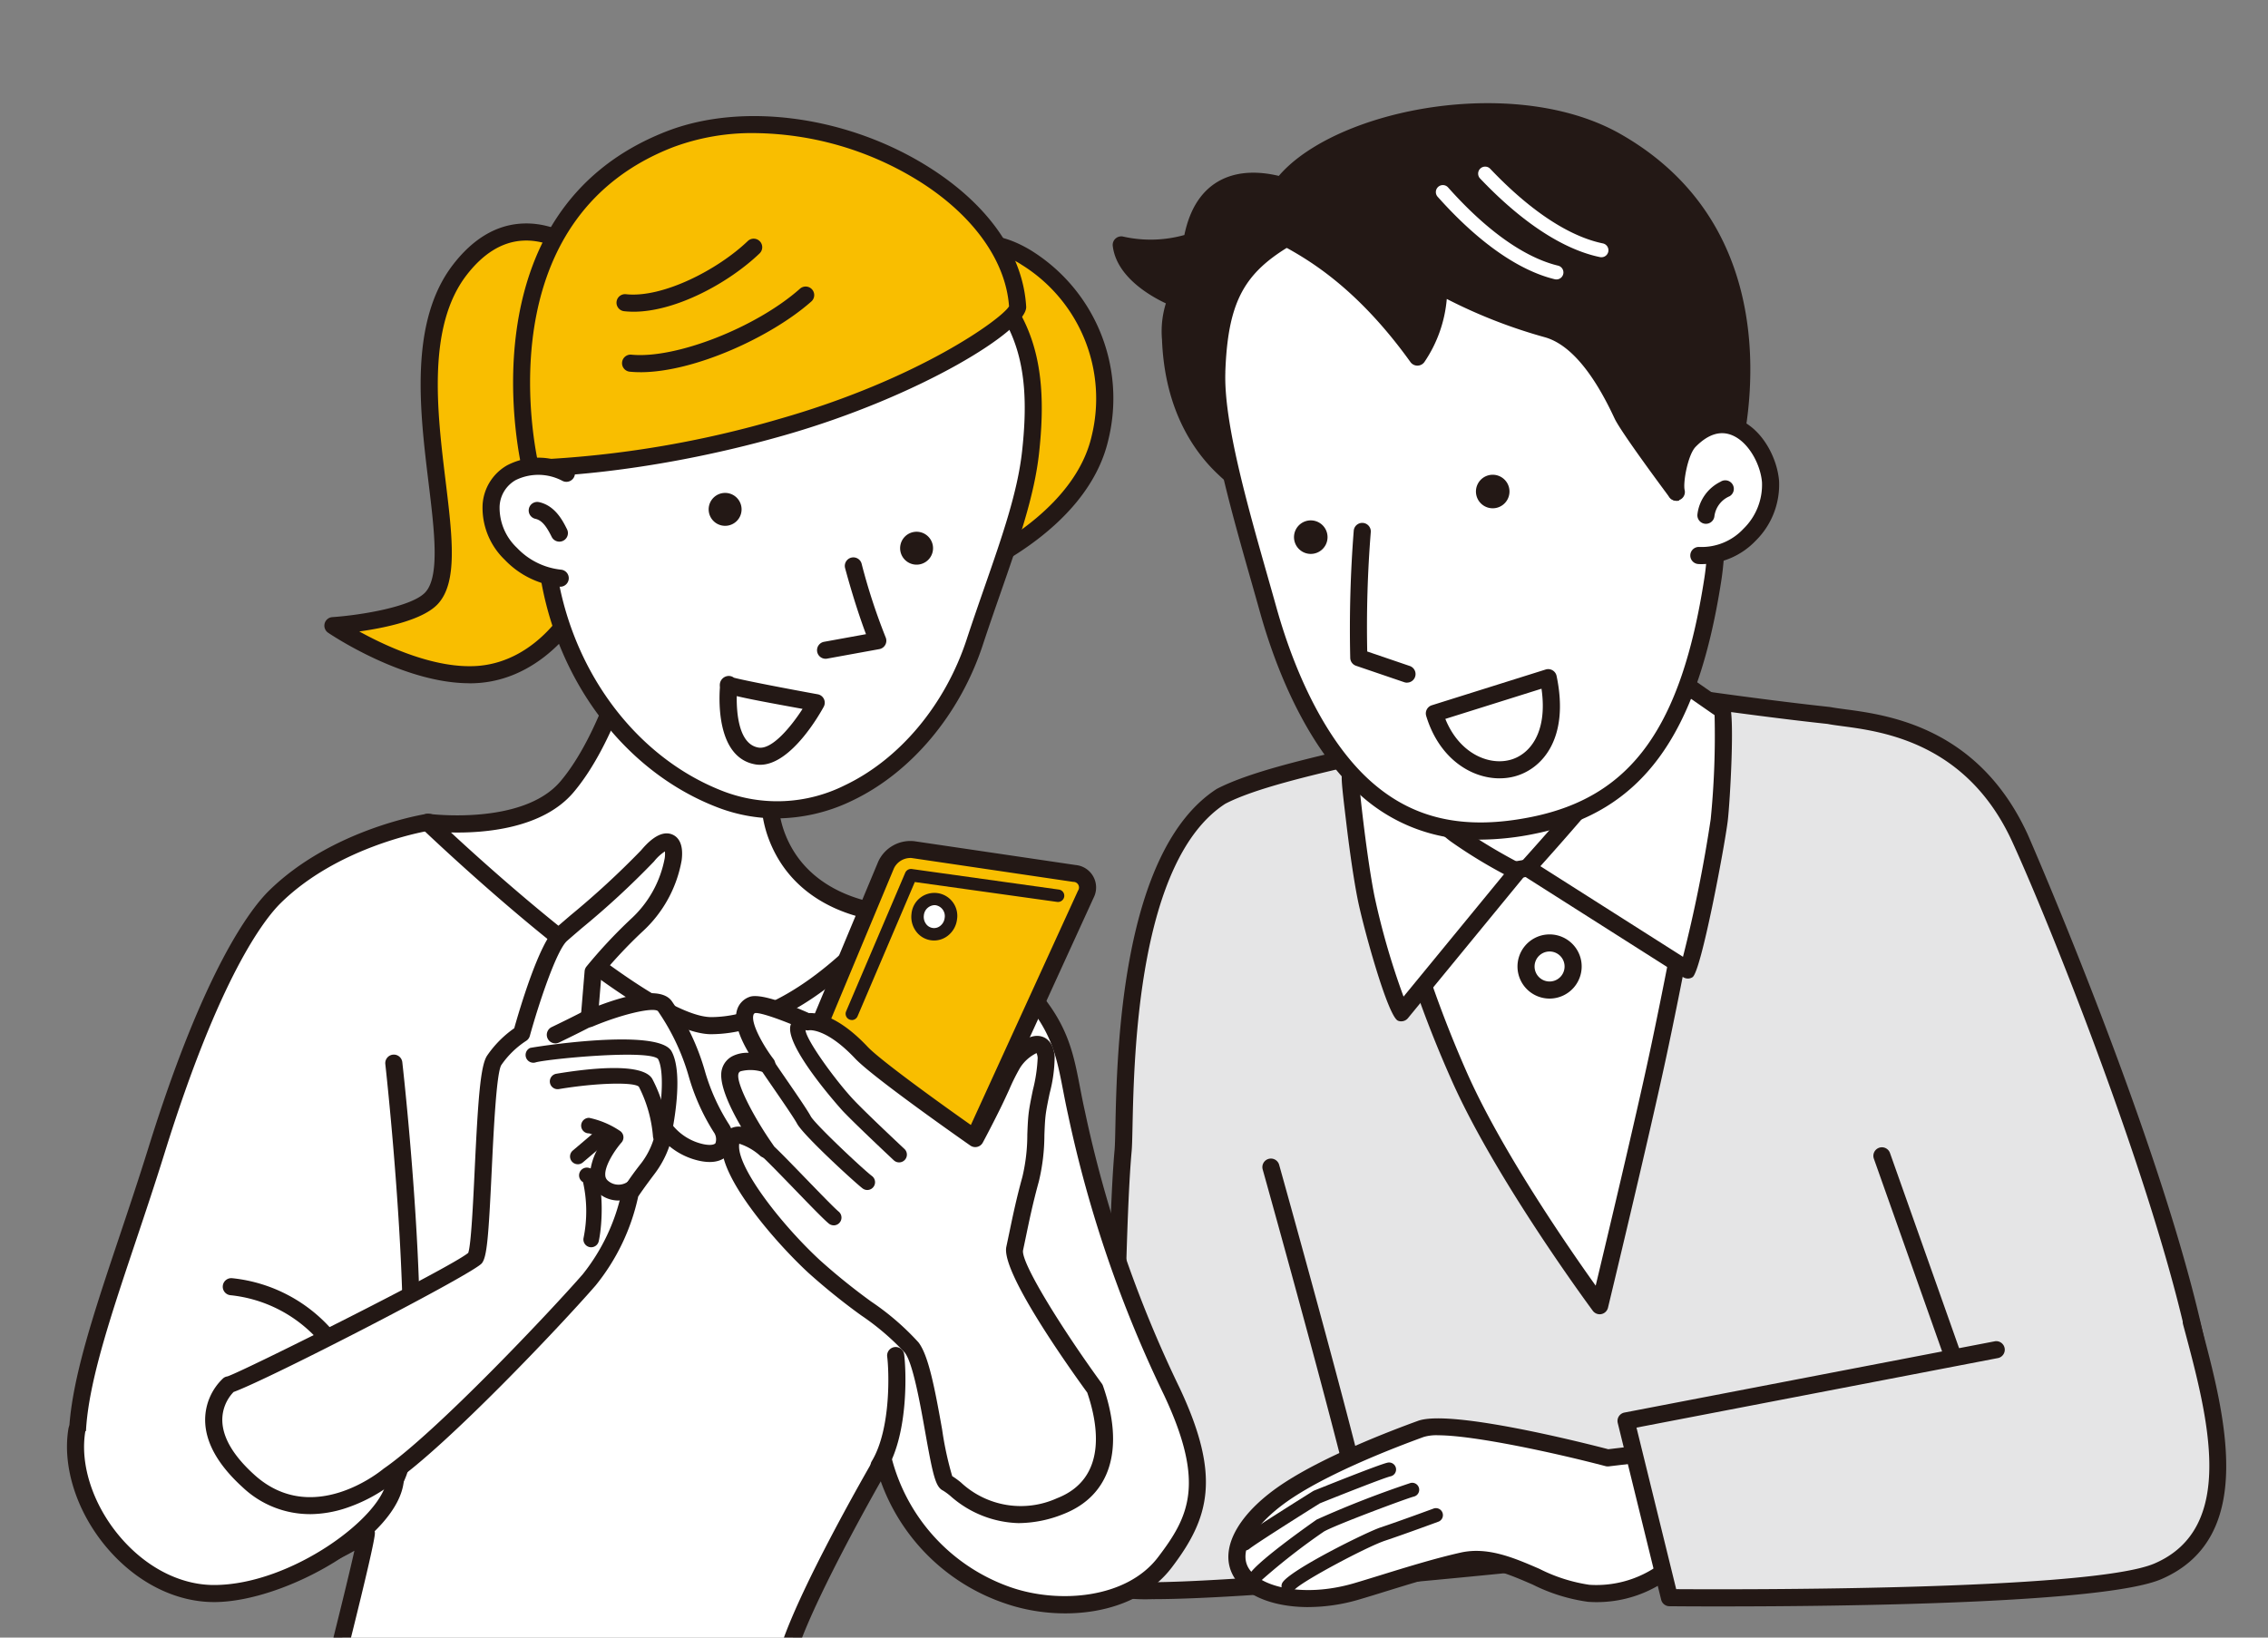 <svg xmlns="http://www.w3.org/2000/svg" xmlns:xlink="http://www.w3.org/1999/xlink" width="257" height="185.611" viewBox="0 0 257 185.611">
  <rect x="0" y="0" width="257" height="185.611" fill="#808080" stroke="none"/>
  <defs>
    <clipPath id="clip-path">
      <rect id="長方形_1433" data-name="長方形 1433" width="257" height="185.611" transform="translate(166 848)" fill="#fff" stroke="#707070" stroke-width="1"/>
    </clipPath>
    <clipPath id="clip-path-2">
      <rect id="長方形_1432" data-name="長方形 1432" width="244.673" height="197.009" fill="none"/>
    </clipPath>
  </defs>
  <g id="マスクグループ_1063" data-name="マスクグループ 1063" transform="translate(-166 -848)" clip-path="url(#clip-path)">
    <g id="グループ_1327" data-name="グループ 1327" transform="translate(173.591 859.684)">
      <g id="グループ_1326" data-name="グループ 1326" clip-path="url(#clip-path-2)">
        <path id="パス_3091" data-name="パス 3091" d="M224.934,85.364c-6.1-13.294-18.1-13.179-21.614-13.882-8.379-.9-18.45-2.409-18.52-2.4-12.6.7-20.491,2.231-24.707,4.162-4.4,2.017-19.609,4.233-25.655,7.381-11.948,7.731-10.777,36.315-11.128,40.181-.959,10.554-1,44.87-1.591,49.145-.569,4.138,123.139-10.691,123.774-12.01,5.273-10.943-16.672-64.1-20.559-72.572" transform="translate(-3.636 -2.063)" fill="#e5e5e6"/>
        <path id="パス_3092" data-name="パス 3092" d="M126.663,171.6a20.2,20.2,0,0,1-4.751-.357c-1.234-.372-1.218-1.215-1.184-1.464.257-1.868.418-10.19.588-19,.219-11.371.468-24.26,1-30.1.043-.473.063-1.425.089-2.63.181-8.555.665-31.28,11.479-38.277,3.632-1.9,10.133-3.406,15.869-4.739,4.167-.967,8.1-1.881,9.907-2.709,4.705-2.154,13.136-3.584,25.057-4.248a6.5,6.5,0,0,1,1.1.137c2.645.379,10.695,1.533,17.579,2.272.495.094,1.022.164,1.641.247,4.922.654,15.162,2.019,20.748,14.194.273.595,26.562,60.92,20.552,73.4-.3.632-.458.948-19.064,3.376-11.544,1.507-26.255,3.261-40.361,4.815-18.552,2.043-48.214,5.085-60.248,5.086m-3.952-2.133c8.277,1.967,114.406-10.078,122.021-12.309,4.194-10.561-15.073-59.143-20.707-71.425-5.141-11.2-14.666-12.472-19.244-13.081-.671-.089-1.24-.166-1.68-.254-6.831-.731-14.906-1.888-17.559-2.268l-.8-.114c-11.469.644-19.862,2.052-24.271,4.072-1.984.908-5.827,1.8-10.276,2.834-5.625,1.306-12,2.787-15.335,4.525-9.87,6.391-10.34,28.371-10.515,36.645-.028,1.29-.048,2.224-.1,2.765-.525,5.77-.772,18.623-.991,29.961-.165,8.527-.309,15.984-.543,18.652" transform="translate(-3.606 -2.033)" fill="#231815"/>
        <path id="パス_3093" data-name="パス 3093" d="M152.581,79.62a129.8,129.8,0,0,0,9.613,32.522c4.972,11.409,16.042,26.286,16.042,26.286s4.588-19.025,6.575-28.3c3.589-16.743,7.365-39.179,7.365-39.179Z" transform="translate(-4.557 -2.119)" fill="#fff"/>
        <path id="パス_3094" data-name="パス 3094" d="M178.206,139.368a.971.971,0,0,1-.777-.391c-.112-.15-11.194-15.1-16.152-26.478a132.14,132.14,0,0,1-9.688-32.79.968.968,0,0,1,.754-1.064l39.595-8.668a.969.969,0,0,1,1.163,1.107c-.038.225-3.822,22.65-7.373,39.22-1.967,9.177-6.534,28.132-6.58,28.322a.971.971,0,0,1-.748.722.942.942,0,0,1-.194.02M153.638,80.345a133.914,133.914,0,0,0,9.415,31.381c3.9,8.941,11.689,20.189,14.7,24.4,1.239-5.169,4.5-18.864,6.079-26.228,3.028-14.128,6.227-32.533,7.116-37.723Z" transform="translate(-4.528 -2.089)" fill="#231815"/>
        <path id="パス_3095" data-name="パス 3095" d="M181.488,58.488s1.228,14.519,5.962,19.791-.415,5.729-.415,5.729a119.689,119.689,0,0,1-16.794,4.434c-10.225,1.846-8.886.067-8.886.067s-3.327,1.457-.459-7.109-.542-18.341-.542-18.341" transform="translate(-4.771 -1.747)" fill="#fff"/>
        <path id="パス_3096" data-name="パス 3096" d="M163.278,90.219c-1.678,0-2.312-.313-2.639-.69a1.866,1.866,0,0,1-1.107-.485c-1.18-1.077-1.048-3.614.414-7.983,2.732-8.158-.5-17.62-.537-17.715a.969.969,0,0,1,1.83-.638c.144.412,3.485,10.189.546,18.969-1.69,5.047-.955,5.93-.946,5.938s.075-.017.119-.033a.979.979,0,0,1,1.285.633c.608.113,2.474.2,7.795-.757a119.6,119.6,0,0,0,16.641-4.395.969.969,0,0,1,.241-.052c.4-.039,1.288-.283,1.483-.786.091-.235.237-1.169-1.7-3.331-4.894-5.45-6.155-19.75-6.207-20.356a.969.969,0,0,1,.884-1.047.979.979,0,0,1,1.047.884c.013.143,1.256,14.257,5.719,19.225,1.949,2.171,2.623,3.917,2.063,5.339a3.685,3.685,0,0,1-2.981,1.988,122.145,122.145,0,0,1-16.841,4.437,42.983,42.983,0,0,1-7.105.855m-1.178-1.16v0" transform="translate(-4.741 -1.717)" fill="#231815"/>
        <path id="パス_3097" data-name="パス 3097" d="M170.564,88.654l18.195,11.564a135.575,135.575,0,0,0,3.557-16.982,86.659,86.659,0,0,0,.4-12.444L185.24,65.6S181.4,75.557,179.4,78.324s-8.834,10.33-8.834,10.33" transform="translate(-5.094 -1.959)" fill="#fff"/>
        <path id="パス_3098" data-name="パス 3098" d="M188.728,101.156a.985.985,0,0,1-.28-.041.965.965,0,0,1-.239-.11L170.016,89.442a.968.968,0,0,1-.2-1.468c.068-.075,6.824-7.555,8.768-10.248,1.9-2.635,5.685-12.407,5.723-12.5a.968.968,0,0,1,1.456-.447l7.46,5.183a.99.99,0,0,1,.2.173c.668.778.093,11.036-.173,13.194-.351,2.848-3,17.034-3.986,17.674a.988.988,0,0,1-.535.157M172.02,88.421l16.162,10.272a158.475,158.475,0,0,0,3.142-15.6,96.036,96.036,0,0,0,.439-11.786l-6.1-4.237c-1.085,2.73-3.854,9.5-5.509,11.8-1.626,2.252-6.28,7.49-8.135,9.56" transform="translate(-5.065 -1.93)" fill="#231815"/>
        <path id="パス_3099" data-name="パス 3099" d="M168.814,89.375l-13.14,16.011c-.161.112-2.844-7.211-4-13.1a136.451,136.451,0,0,1-1.779-13.747L153,76.181s6.109,6.985,8.857,9.009a62.315,62.315,0,0,0,6.954,4.185" transform="translate(-4.477 -2.275)" fill="#fff"/>
        <path id="パス_3100" data-name="パス 3100" d="M155.638,106.326a.968.968,0,0,1-.368-.074c-1.163-.473-3.981-10.768-4.579-13.81-.565-2.865-1.059-6.732-1.3-8.782-.646-5.413-.686-5.751.009-6.015l2.992-2.268a.971.971,0,0,1,1.315.135c.06.069,6.071,6.928,8.7,8.866a61.935,61.935,0,0,0,6.823,4.1.967.967,0,0,1,.307,1.476l-13.14,16.012a.915.915,0,0,1-.2.183.975.975,0,0,1-.556.173M150.844,78.98c.135,1.844.924,8.9,1.748,13.088A83.807,83.807,0,0,0,155.9,103.52l11.385-13.875a56.3,56.3,0,0,1-6.028-3.7c-2.315-1.706-6.791-6.651-8.413-8.475Z" transform="translate(-4.447 -2.246)" fill="#231815"/>
        <path id="パス_3101" data-name="パス 3101" d="M175.729,100.379a2.668,2.668,0,1,1-3.048-2.223,2.668,2.668,0,0,1,3.048,2.223" transform="translate(-5.09 -2.931)" fill="#fff"/>
        <path id="パス_3102" data-name="パス 3102" d="M173.056,104.4a3.637,3.637,0,1,1,3.6-4.2h0a3.642,3.642,0,0,1-3.6,4.2m.009-5.337a1.736,1.736,0,0,0-.264.02,1.7,1.7,0,1,0,.264-.02" transform="translate(-5.061 -2.901)" fill="#231815"/>
        <path id="パス_3103" data-name="パス 3103" d="M131.139,15.978a14.964,14.964,0,0,1-8,.375c.475,4.013,6.508,6.193,6.508,6.193s-1.079.416-.924,4.49c.572,14.9,11.74,18.128,11.74,18.128l3.119-34.7s-10.608-5.378-12.446,5.512" transform="translate(-3.678 -0.273)" fill="#231815"/>
        <path id="パス_3104" data-name="パス 3104" d="M140.436,46.1a.978.978,0,0,1-.269-.039,16.488,16.488,0,0,1-6.047-3.7c-2.746-2.559-6.084-7.3-6.391-15.321a10.729,10.729,0,0,1,.439-4.095c-1.911-.9-5.609-3.078-6.018-6.512a.97.97,0,0,1,1.215-1.05,14.2,14.2,0,0,0,6.9-.187c.634-3.074,2.04-5.179,4.184-6.261,4.116-2.075,9.325.521,9.544.632a.965.965,0,0,1,.527.951l-3.119,34.7a.969.969,0,0,1-.964.882m-10.3-22.768c-.1.127-.576.912-.471,3.634.436,11.373,7.188,15.564,9.921,16.8l2.942-32.731c-1.338-.545-4.674-1.65-7.213-.366-1.693.857-2.787,2.685-3.252,5.436a.969.969,0,0,1-.638.755,15.838,15.838,0,0,1-6.9.692c1.163,2.1,4.159,3.592,5.425,4.049a.97.97,0,0,1,.187,1.731m-.166.083h0m0,0h0m0,0h0Zm1.134-7.469h0Z" transform="translate(-3.648 -0.243)" fill="#231815"/>
        <path id="パス_3105" data-name="パス 3105" d="M134.306,30.745c-.237,6.587,3.36,18.161,5.811,26.937,2.616,9.364,6.56,16.171,10.807,20.043,6.038,5.5,12.9,5.719,19.277,4.423,12.762-2.6,17.918-12.4,20.311-27.864,1.187-7.671-.135-20.882-3.862-28.945S163.194,5.62,150.965,11.253s-16.231,7.59-16.659,19.492" transform="translate(-4.011 -0.292)" fill="#fff"/>
        <path id="パス_3106" data-name="パス 3106" d="M164.1,83.747a19.655,19.655,0,0,1-13.86-5.335c-4.637-4.228-8.576-11.507-11.089-20.5-.309-1.106-.635-2.255-.971-3.434-2.385-8.386-5.087-17.888-4.875-23.8.454-12.612,5.02-14.715,17.223-20.337,12.878-5.932,33.209,6.423,36.969,14.56,3.937,8.514,5.111,21.941,3.942,29.5-2.732,17.644-9.035,26.217-21.075,28.665a31.43,31.43,0,0,1-6.263.679m-28.858-53c-.2,5.6,2.456,14.951,4.8,23.2.337,1.182.665,2.334.974,3.443,2.416,8.646,6.155,15.6,10.528,19.587,4.856,4.428,10.716,5.759,18.431,4.19,11.262-2.29,16.925-10.131,19.545-27.063,1.131-7.31-.119-20.463-3.784-28.39-3.528-7.635-22.86-18.93-34.4-13.613-12.05,5.551-15.686,7.227-16.1,18.647" transform="translate(-3.981 -0.262)" fill="#231815"/>
        <path id="パス_3107" data-name="パス 3107" d="M192.509,41.183S200.5,16.175,179.739,4.363c-13.8-7.856-39.931-.694-39.37,9.466.075,1.349,7.833,2.42,16.85,14.986,0,0,2.868-4.01,2.293-8.239a58.369,58.369,0,0,0,12.326,5.04c4.838,1.291,7.875,8.242,8.609,9.776s6.118,8.754,6.118,8.754l4.251-3.78" transform="translate(-4.192 -0.031)" fill="#231815"/>
        <path id="パス_3108" data-name="パス 3108" d="M186.536,45.083a.859.859,0,0,1-.1-.006.963.963,0,0,1-.678-.383c-.556-.748-5.461-7.342-6.214-8.915l-.139-.293c-2.455-5.214-5.1-8.232-7.848-8.966A58.464,58.464,0,0,1,160.515,22.2a14.957,14.957,0,0,1-2.538,7.152.972.972,0,0,1-.787.406h0a.969.969,0,0,1-.788-.4c-6.248-8.706-11.921-11.8-14.647-13.292-1.5-.82-2.332-1.271-2.383-2.205-.178-3.231,1.889-6.278,5.979-8.809,8.688-5.378,24.759-7.285,34.837-1.552,21.2,12.062,13.3,37.7,13.214,37.956a.969.969,0,0,1-1.871-.493,1.156,1.156,0,0,1-.1.106l-4.25,3.779a.97.97,0,0,1-.643.244M159.482,19.575a.96.96,0,0,1,.481.129,57.985,57.985,0,0,0,12.095,4.945c5.018,1.339,8.091,7.868,9.1,10.013l.132.28c.462.962,3.274,4.881,5.391,7.746l3.46-3.076a.968.968,0,0,1,1.6.583,40.763,40.763,0,0,0,1.164-13.01c-.783-9.885-5.385-17.29-13.68-22.009-9.337-5.315-24.813-3.469-32.859,1.515-3.307,2.047-5.1,4.474-5.07,6.854a13.812,13.812,0,0,0,1.383.813c2.724,1.486,8.261,4.509,14.423,12.678a11.129,11.129,0,0,0,1.417-6.359.969.969,0,0,1,.959-1.1" transform="translate(-4.163 0)" fill="#231815"/>
        <path id="パス_3109" data-name="パス 3109" d="M190.507,52.4c4.683.283,8.47-4.265,8.146-8.372s-4.6-9.261-9.172-4.63c-1.2,1.218-1.771,4.757-1.5,5.84" transform="translate(-5.613 -1.122)" fill="#fff"/>
        <path id="パス_3110" data-name="パス 3110" d="M190.879,53.35c-.153,0-.307,0-.461-.014a.969.969,0,0,1,.117-1.934,6.475,6.475,0,0,0,5.018-2.06,6.959,6.959,0,0,0,2.1-5.27c-.161-2.029-1.549-4.664-3.514-5.381-1.3-.478-2.647-.018-4,1.356-.9.915-1.455,4.1-1.246,4.921a.969.969,0,0,1-1.877.478c-.341-1.342.238-5.234,1.744-6.761,2.543-2.573,4.881-2.242,6.048-1.814,2.824,1.031,4.57,4.4,4.78,7.049a8.92,8.92,0,0,1-2.653,6.78,8.554,8.554,0,0,1-6.057,2.649" transform="translate(-5.583 -1.093)" fill="#231815"/>
        <path id="パス_3111" data-name="パス 3111" d="M151.278,50.037c-.582,5.219-.391,14.317-.391,14.317l5.464,1.863" transform="translate(-4.506 -1.495)" fill="#fff"/>
        <path id="パス_3112" data-name="パス 3112" d="M156.321,67.157a.979.979,0,0,1-.313-.052l-5.464-1.863a.967.967,0,0,1-.656-.9,142.276,142.276,0,0,1,.4-14.445.969.969,0,0,1,1.926.214,134.523,134.523,0,0,0-.4,13.512l4.819,1.643a.969.969,0,0,1-.311,1.886" transform="translate(-4.476 -1.465)" fill="#231815"/>
        <path id="パス_3113" data-name="パス 3113" d="M191.436,48.066a3.786,3.786,0,0,1,2.17-2.979" transform="translate(-5.718 -1.347)" fill="#fff"/>
        <path id="パス_3114" data-name="パス 3114" d="M191.406,49c-.029,0-.059,0-.088,0a.967.967,0,0,1-.877-1.052,4.729,4.729,0,0,1,2.629-3.718.969.969,0,1,1,1.012,1.652,2.855,2.855,0,0,0-1.712,2.24.969.969,0,0,1-.963.882" transform="translate(-5.688 -1.317)" fill="#231815"/>
        <path id="パス_3115" data-name="パス 3115" d="M178.793,17.694a.754.754,0,0,1-.16-.016c-2.892-.592-7.6-2.619-13.586-8.913A.793.793,0,0,1,166.2,7.671c5.706,6,10.086,7.907,12.755,8.454a.792.792,0,0,1-.158,1.569" transform="translate(-4.923 -0.222)" fill="#fff"/>
        <path id="パス_3116" data-name="パス 3116" d="M173.554,20.275a.862.862,0,0,1-.185-.021c-2.871-.689-7.5-2.871-13.284-9.36a.793.793,0,0,1,1.185-1.054c5.506,6.181,9.819,8.235,12.468,8.871a.793.793,0,0,1-.183,1.564" transform="translate(-4.776 -0.286)" fill="#fff"/>
        <path id="パス_3117" data-name="パス 3117" d="M164.64,45.826a1.9,1.9,0,1,0,1.322-2.333,1.9,1.9,0,0,0-1.322,2.333" transform="translate(-4.915 -1.297)" fill="#231815"/>
        <path id="パス_3118" data-name="パス 3118" d="M143.389,51.157a1.9,1.9,0,1,0,1.322-2.333,1.9,1.9,0,0,0-1.322,2.333" transform="translate(-4.281 -1.456)" fill="#231815"/>
        <path id="パス_3119" data-name="パス 3119" d="M172.62,67.13c2.622,12.519-9.983,13.679-12.9,4.053Z" transform="translate(-4.771 -2.005)" fill="#fff"/>
        <path id="パス_3120" data-name="パス 3120" d="M167.079,78.511c-3.231,0-6.852-2.241-8.319-7.077a.971.971,0,0,1,.637-1.206l12.9-4.052a.969.969,0,0,1,1.238.726c1.493,7.128-1.662,10.6-4.818,11.406a6.566,6.566,0,0,1-1.641.2m-6.147-6.734c1.551,3.849,4.823,5.294,7.308,4.654,2.181-.558,4.326-3.007,3.589-8.076Z" transform="translate(-4.741 -1.975)" fill="#231815"/>
        <path id="パス_3121" data-name="パス 3121" d="M140.627,124.325s10.006,35.759,10.895,41.587" transform="translate(-4.2 -3.713)" fill="#f9be00"/>
        <path id="パス_3122" data-name="パス 3122" d="M151.491,166.851a.969.969,0,0,1-.957-.824c-.87-5.7-10.77-41.114-10.87-41.471a.969.969,0,1,1,1.866-.523c.409,1.463,10.032,35.883,10.92,41.7a.969.969,0,0,1-.812,1.1.933.933,0,0,1-.146.012" transform="translate(-4.17 -3.684)" fill="#231815"/>
        <path id="パス_3123" data-name="パス 3123" d="M27.666,190.432s6.27-24.247,6.3-25.838c0,0-6.2,4.572-13.705,4.342C11.5,168.667,7.209,166.518,3,160.707c-5.067-7,1.648-21.711,7.172-39.474,5.382-17.312,10.311-25.7,13.419-28.754,6.618-6.5,16.456-8.345,17.321-8.447s5.2,3.147,7.787,4.541S59.5,96.625,70.121,98.545c20.1,3.634,21.73-4.668,21.73-4.668s6.029-.2,12.914,5.481c8.67,7.15,8.173,10.986,9.662,17.616a137.942,137.942,0,0,0,10.825,31.608c4.712,10.041,3.031,14.288-.805,19.33s-11.837,5.8-17.774,3.742a21.881,21.881,0,0,1-14.138-15.378s-10.948,18.8-11.246,23.9S91.17,198.55,91.17,198.55Z" transform="translate(-0.036 -2.51)" fill="#fff"/>
        <path id="パス_3124" data-name="パス 3124" d="M91.139,199.489a.888.888,0,0,1-.123-.009l-63.5-8.118a.968.968,0,0,1-.814-1.2c1.943-7.518,4.829-18.927,5.872-23.6a24.685,24.685,0,0,1-12.372,3.31c-9-.277-13.541-2.453-18.009-8.628-4.375-6.047-.776-16.785,3.781-30.381,1.072-3.2,2.181-6.509,3.251-9.948,6.357-20.446,11.674-27.2,13.664-29.157,7.19-7.064,17.784-8.707,17.886-8.718.774-.1,1.9.566,4.854,2.483,1.238.8,2.517,1.634,3.507,2.167.55.3,1.3.789,2.246,1.413,3.691,2.429,10.56,6.954,18.886,8.458,18.643,3.37,20.591-3.828,20.607-3.9a.968.968,0,0,1,.918-.782c.269-.014,6.479-.14,13.564,5.7,7.682,6.335,8.457,10.359,9.439,15.454.165.853.337,1.746.551,2.7A137.432,137.432,0,0,0,126.1,148.14c4.693,10,3.376,14.694-.911,20.327-4.193,5.512-12.663,6.22-18.862,4.071a22.684,22.684,0,0,1-14.108-13.844c-3.492,6.168-9.784,17.943-9.991,21.506-.228,3.888,6.912,14.117,9.682,17.73a.969.969,0,0,1-.769,1.559m-62.291-9.909L89,197.271c-2.877-3.96-8.961-12.881-8.71-17.184.308-5.27,10.924-23.554,11.376-24.329a.97.97,0,0,1,1.789.3,21.092,21.092,0,0,0,13.5,14.648c5.4,1.872,13.089,1.314,16.685-3.413,3.476-4.567,5.4-8.31.7-18.332a139.246,139.246,0,0,1-10.894-31.807c-.217-.971-.394-1.884-.562-2.755-.98-5.08-1.627-8.434-8.771-14.326-5.224-4.308-9.955-5.089-11.629-5.229-1,2.185-5.278,7.747-22.571,4.622-8.715-1.575-15.8-6.239-19.605-8.746-.907-.6-1.625-1.07-2.1-1.326-1.06-.57-2.373-1.422-3.643-2.247a28.271,28.271,0,0,0-3.652-2.171c-.968.168-10.362,1.96-16.676,8.163-1.886,1.853-6.946,8.326-13.173,28.351-1.075,3.459-2.188,6.778-3.263,9.987-4.38,13.069-7.84,23.391-4.049,28.631,4.1,5.667,8.11,7.57,16.5,7.827.174.006.344.008.516.008,6.839,0,12.525-4.118,12.585-4.161a.968.968,0,0,1,1.543.8c-.025,1.511-4.575,19.275-6.053,25" transform="translate(-0.006 -2.48)" fill="#231815"/>
        <path id="パス_3125" data-name="パス 3125" d="M60.612,18.471s-8.135-8.219-15.157.864c-8.288,10.721,1.413,32.212-3.213,37.224-2.322,2.516-11.177,3.122-11.177,3.122S40.087,65.8,47.6,65.2s11.464-7.932,11.529-8.775" transform="translate(-0.928 -0.45)" fill="#f9be00"/>
        <path id="パス_3126" data-name="パス 3126" d="M46.488,66.177c-7.471,0-15.637-5.479-16-5.725a.969.969,0,0,1,.477-1.769C34.244,58.459,40,57.5,41.5,55.873c1.662-1.8,1.032-6.974.366-12.45-.988-8.122-2.218-18.23,2.792-24.71,2.241-2.9,4.841-4.458,7.726-4.633,4.885-.309,8.725,3.518,8.886,3.681a.969.969,0,0,1-1.377,1.364c-.033-.035-3.4-3.37-7.4-3.11-2.3.144-4.419,1.451-6.3,3.883-4.523,5.851-3.347,15.521-2.4,23.292.784,6.446,1.4,11.538-.866,14-1.675,1.816-5.962,2.708-8.908,3.119,3.114,1.714,8.656,4.278,13.471,3.9,6.866-.556,10.482-7.243,10.649-7.947a.949.949,0,0,1,1.035-.86.994.994,0,0,1,.889,1.071c-.113,1.473-4.612,9.036-12.418,9.666-.381.031-.767.046-1.153.046" transform="translate(-0.898 -0.42)" fill="#231815"/>
        <path id="パス_3127" data-name="パス 3127" d="M105.73,20.77c-4.393-10.325,18.737-1.02,14.443,17.674-2.347,10.217-15.846,15.407-15.846,15.407Z" transform="translate(-3.116 -0.492)" fill="#f9be00"/>
        <path id="パス_3128" data-name="パス 3128" d="M104.3,54.79a.973.973,0,0,1-.969-1.01l1.394-32.867c-1.069-2.657-.389-4.012.382-4.684,1.424-1.241,4.167-.894,7.163.9a19.728,19.728,0,0,1,8.818,21.5c-2.435,10.6-15.871,15.875-16.442,16.094a.959.959,0,0,1-.347.066m3.053-37.365a1.5,1.5,0,0,0-.974.264c-.421.368-.341,1.367.214,2.672a.976.976,0,0,1,.077.42l-1.337,31.525c3.414-1.613,12.1-6.408,13.867-14.11a17.846,17.846,0,0,0-7.926-19.4,8.293,8.293,0,0,0-3.921-1.367" transform="translate(-3.086 -0.463)" fill="#231815"/>
        <path id="パス_3129" data-name="パス 3129" d="M65.188,63.846S62.575,73.907,57.911,79.4s-15.772,4.019-15.772,4.019,24.056,23.1,32.156,23.045c10.572-.071,20.348-12.716,20.348-12.716s-9.844-.277-13.007-8.909,4.128-21.2,4.128-21.2" transform="translate(-1.259 -1.901)" fill="#fff"/>
        <path id="パス_3130" data-name="パス 3130" d="M74.239,107.409c-3.6,0-10.227-3.944-19.7-11.723C47.56,89.961,41.5,84.151,41.438,84.094a.969.969,0,0,1,.8-1.66c.107.014,10.643,1.341,14.906-3.685,4.465-5.262,7.053-15.078,7.079-15.177a.969.969,0,0,1,1.875.487C65.988,64.479,63.373,74.4,58.62,80c-3.5,4.124-10.136,4.633-13.883,4.54,7.747,7.2,23.7,20.929,29.5,20.929h.024c7.955-.053,15.623-7.8,18.447-10.99-3.18-.543-9.5-2.476-12.009-9.333-3.281-8.955,3.892-21.493,4.2-22.022a.969.969,0,1,1,1.677.971c-.071.121-7.024,12.285-4.057,20.383,2.9,7.923,12.033,8.271,12.124,8.274a.968.968,0,0,1,.739,1.56c-.411.532-10.189,13.02-21.107,13.094Z" transform="translate(-1.229 -1.871)" fill="#231815"/>
        <path id="パス_3131" data-name="パス 3131" d="M110.853,40c-.7,6.3-3.593,13.2-6.326,21.515C100.37,74.172,87.953,84.038,75.68,79.305,64.253,74.9,57.342,63.392,56.043,52.294c-.867-7.409,1.33-20.6,6-27.74s24.76-14.8,36.317-8.982C109.682,21.27,112.115,28.63,110.853,40" transform="translate(-1.668 -0.404)" fill="#fff"/>
        <path id="パス_3132" data-name="パス 3132" d="M82.045,81.451A18.669,18.669,0,0,1,75.3,80.179C64.489,76.01,56.541,65.1,55.05,52.376,54.141,44.6,56.4,31.341,61.206,23.992c5.1-7.8,25.59-15.344,37.564-9.315,12.446,6.266,14.2,14.687,13.015,25.4-.537,4.842-2.3,9.913-4.346,15.784-.66,1.9-1.347,3.868-2.024,5.926-2.59,7.887-8.135,14.491-14.832,17.666a19.853,19.853,0,0,1-8.538,1.995m6.453-67A37.93,37.93,0,0,0,77.868,16.1c-6.806,2.009-12.85,5.606-15.04,8.953-4.511,6.893-6.706,19.814-5.853,27.1C58.382,64.165,65.849,74.458,76,78.372a17.09,17.09,0,0,0,13.755-.666c6.226-2.952,11.393-9.127,13.822-16.519.679-2.069,1.37-4.051,2.033-5.959,2.005-5.761,3.737-10.735,4.251-15.361,1.131-10.2-.476-17.676-11.963-23.46a20.989,20.989,0,0,0-9.4-1.951" transform="translate(-1.638 -0.373)" fill="#231815"/>
        <path id="パス_3133" data-name="パス 3133" d="M109.308,23.208c.081,1.39-10.163,8.865-26.715,13.591s-28.474,4.665-28.474,4.665S46.957,13.1,69.889,4.18c15.249-5.931,38.587,4.75,39.419,19.028" transform="translate(-1.585 -0.075)" fill="#f9be00"/>
        <path id="パス_3134" data-name="パス 3134" d="M54.095,42.4h-.011a.97.97,0,0,1-.934-.732c-.074-.291-7.1-29.3,16.359-38.424C78.223-.139,90.257,1.55,99.458,7.46c6.616,4.249,10.447,9.811,10.789,15.662.151,2.621-12.069,10.2-27.417,14.579-16.281,4.649-28.311,4.7-28.735,4.7M79.436,3.446a25.546,25.546,0,0,0-9.224,1.607c-19.843,7.716-16.241,30.934-15.346,35.4A117.125,117.125,0,0,0,82.3,35.838c15.784-4.507,25.146-11.315,26.005-12.753-.36-5.09-3.956-10.183-9.891-14A35.914,35.914,0,0,0,79.436,3.446m28.877,19.79h0Zm.028-.221h0" transform="translate(-1.556 -0.045)" fill="#231815"/>
        <path id="パス_3135" data-name="パス 3135" d="M75.287,46.341a1.865,1.865,0,1,0,2.6-.458,1.865,1.865,0,0,0-2.6.458" transform="translate(-2.239 -1.36)" fill="#231815"/>
        <path id="パス_3136" data-name="パス 3136" d="M97.651,50.879a1.865,1.865,0,1,0,2.6-.458,1.865,1.865,0,0,0-2.6.458" transform="translate(-2.907 -1.496)" fill="#231815"/>
        <path id="パス_3137" data-name="パス 3137" d="M66.918,31.143q-.626,0-1.211-.057a.969.969,0,1,1,.189-1.929C70.9,29.65,80,26.1,84.973,21.7a.969.969,0,1,1,1.283,1.451c-4.49,3.97-13.21,7.994-19.339,7.994" transform="translate(-1.936 -0.641)" fill="#231815"/>
        <path id="パス_3138" data-name="パス 3138" d="M66.11,24.119a9.55,9.55,0,0,1-1.062-.057.968.968,0,1,1,.212-1.925c4.156.447,10.4-2.769,13.8-6.026a.968.968,0,1,1,1.339,1.4c-3.479,3.335-9.479,6.61-14.291,6.61" transform="translate(-1.917 -0.473)" fill="#231815"/>
        <path id="パス_3139" data-name="パス 3139" d="M91.748,54.049a68.486,68.486,0,0,0,2.776,8.5l-5.917,1.078" transform="translate(-2.647 -1.614)" fill="#fff"/>
        <path id="パス_3140" data-name="パス 3140" d="M88.576,64.568a.969.969,0,0,1-.173-1.922l4.754-.865c-.5-1.332-1.38-3.838-2.374-7.509a.969.969,0,0,1,1.87-.506,68.2,68.2,0,0,0,2.73,8.369.97.97,0,0,1-.716,1.34l-5.917,1.077a.977.977,0,0,1-.175.016" transform="translate(-2.617 -1.585)" fill="#231815"/>
        <path id="パス_3141" data-name="パス 3141" d="M77.3,67.927s-.864,7.4,3.181,8.1c3.165.546,6.724-6.04,6.724-6.04S76.493,68.041,77.3,67.927" transform="translate(-2.306 -2.029)" fill="#fff"/>
        <path id="パス_3142" data-name="パス 3142" d="M80.815,77a3.094,3.094,0,0,1-.533-.046c-4.3-.742-4.146-7-4.018-8.736a1.961,1.961,0,0,1-.011-.318,1.03,1.03,0,0,1,.875-.96.952.952,0,0,1,.72.186c1.155.316,6.092,1.262,9.5,1.882a.968.968,0,0,1,.679,1.413c-.379.7-3.663,6.577-7.208,6.578m-2.649-7.786c-.029,1.906.221,5.447,2.446,5.831,1.538.284,3.711-2.36,5.013-4.381-3.848-.7-6.12-1.126-7.458-1.45" transform="translate(-2.277 -1.999)" fill="#231815"/>
        <path id="パス_3143" data-name="パス 3143" d="M58.045,43.209c-3.915-1.875-8.185-.279-8.507,3.667s3.671,7.9,7.843,8.235" transform="translate(-1.479 -1.267)" fill="#fff"/>
        <path id="パス_3144" data-name="パス 3144" d="M57.352,56.051c-.026,0-.053,0-.08,0a10,10,0,0,1-6.222-3.055,8.163,8.163,0,0,1-2.507-6.223,5.524,5.524,0,0,1,2.789-4.485,7.661,7.661,0,0,1,7.1.022.969.969,0,1,1-.837,1.747,5.82,5.82,0,0,0-5.3-.09,3.6,3.6,0,0,0-1.823,2.963,6.246,6.246,0,0,0,1.966,4.716,8.037,8.037,0,0,0,4.989,2.475.969.969,0,0,1-.078,1.934" transform="translate(-1.449 -1.237)" fill="#231815"/>
        <path id="パス_3145" data-name="パス 3145" d="M38.316,160.282a.969.969,0,0,1-.86-1.414c4.055-7.827-.23-46.235-.274-46.622a.968.968,0,1,1,1.925-.217c.182,1.6,4.394,39.383.07,47.73a.97.97,0,0,1-.861.524" transform="translate(-1.11 -3.32)" fill="#231815"/>
        <path id="パス_3146" data-name="パス 3146" d="M54.928,47.592c1.262.279,1.943,1.429,2.507,2.564" transform="translate(-1.641 -1.422)" fill="#fff"/>
        <path id="パス_3147" data-name="パス 3147" d="M57.406,51.1a.97.97,0,0,1-.869-.538c-.566-1.138-1.071-1.876-1.848-2.049a.968.968,0,1,1,.419-1.891c1.836.406,2.7,2.144,3.166,3.078a.969.969,0,0,1-.867,1.4" transform="translate(-1.611 -1.392)" fill="#231815"/>
        <path id="パス_3148" data-name="パス 3148" d="M19.192,138.287a16.354,16.354,0,0,1,10.947,5.829" transform="translate(-0.573 -4.13)" fill="#fff"/>
        <path id="パス_3149" data-name="パス 3149" d="M30.111,145.055a.971.971,0,0,1-.806-.428,15.485,15.485,0,0,0-10.236-5.406.969.969,0,1,1,.188-1.929,17.405,17.405,0,0,1,11.657,6.252.969.969,0,0,1-.8,1.51" transform="translate(-0.543 -4.101)" fill="#231815"/>
        <path id="パス_3150" data-name="パス 3150" d="M95.224,88.96a3.029,3.029,0,0,1,3.069-1.735l18.284,2.7a1.59,1.59,0,0,1,1.281,2.357l-15.6,34.128a3.234,3.234,0,0,1-3.143,1.747l-17-2.173a1.618,1.618,0,0,1-1.355-2.344Z" transform="translate(-2.407 -2.605)" fill="#f9be00"/>
        <path id="パス_3151" data-name="パス 3151" d="M99.4,129.116a3.648,3.648,0,0,1-.438-.027l-17-2.175a2.583,2.583,0,0,1-2.127-3.678L94.3,88.557a4.006,4.006,0,0,1,4.1-2.32l18.283,2.7a2.553,2.553,0,0,1,2.021,3.719l-15.6,34.129a4.224,4.224,0,0,1-3.709,2.332M97.9,88.138A2.083,2.083,0,0,0,96.088,89.3l-14.47,34.68a.661.661,0,0,0,.583,1.011l17,2.172a2.281,2.281,0,0,0,2.138-1.188l15.6-34.129a.635.635,0,0,0-.542-1l-18.282-2.7a1.358,1.358,0,0,0-.217-.016m-2.711.791h0Z" transform="translate(-2.377 -2.575)" fill="#231815"/>
        <path id="パス_3152" data-name="パス 3152" d="M118.792,148.851s-9.649-13.244-9.089-15.867.955-4.779,1.8-7.853c.744-2.7.477-5.446.77-7.586.253-1.847,1.145-5.035.994-6.3-.324-2.736-2.655-.86-3.752.7-.518.734-1.406,2.9-2.349,4.809-1.055,2.131-1.934,3.764-1.934,3.764s-10.911-7.62-12.9-9.733c-3.822-4.057-6.105-3.492-6.105-3.492s-5.186-2.333-6.237-1.919c-2.725,1.075,1.619,6.735,1.619,6.735s-3.6-1.162-4.147.818c-.6,2.193,4.037,8.824,4.037,8.824s-4.051-3.437-4-.287,5.254,9.643,9.47,13.551,9.135,6.7,11.061,9.191,2.911,14.83,3.992,15.35c1.41.68,5.168,5.608,12.827,2.636,6.887-2.673,5.044-10.2,3.948-13.333" transform="translate(-2.312 -3.146)" fill="#fff"/>
        <path id="パス_3153" data-name="パス 3153" d="M110.161,164.069a12.1,12.1,0,0,1-7.779-3.082,6.982,6.982,0,0,0-.818-.6c-.846-.407-1.139-1.614-2.026-6.6-.589-3.313-1.4-7.848-2.311-9.032a28.621,28.621,0,0,0-4.991-4.261,72.505,72.505,0,0,1-5.962-4.814c-3.752-3.478-9.726-10.421-9.781-14.246a2.073,2.073,0,0,1,1.068-2.137,2.024,2.024,0,0,1,1.113-.152c-1.308-2.244-2.6-4.99-2.178-6.52a2.347,2.347,0,0,1,1.175-1.475,3.782,3.782,0,0,1,1.859-.39c-.857-1.447-1.73-3.382-1.339-4.791a2.259,2.259,0,0,1,1.412-1.539c1.149-.45,4.252.718,6.751,1.829.932-.044,3.308.271,6.651,3.818,1.408,1.493,7.923,6.206,11.856,8.975.353-.677.86-1.658,1.41-2.771.354-.715.7-1.469,1.023-2.168a21.125,21.125,0,0,1,1.4-2.769c.211-.3,2.111-2.915,3.98-2.445.6.151,1.344.654,1.526,2.192a16.6,16.6,0,0,1-.566,4.254c-.178.855-.345,1.663-.432,2.294-.1.733-.131,1.572-.165,2.458a22.618,22.618,0,0,1-.631,5.254c-.664,2.411-1.05,4.262-1.457,6.221l-.331,1.577c-.246,1.419,4.44,8.941,8.924,15.1a.988.988,0,0,1,.131.249c2.506,7.165.861,12.471-4.512,14.556a13.779,13.779,0,0,1-5,1.012m-7.571-5.324a9.409,9.409,0,0,1,.99.719,9.935,9.935,0,0,0,10.882,1.788c5.765-2.238,4.656-8.4,3.431-11.976-2.417-3.325-9.764-13.73-9.169-16.523l.33-1.568c.414-1.99.805-3.869,1.485-6.341a20.655,20.655,0,0,0,.563-4.811c.036-.937.069-1.821.182-2.65.1-.7.269-1.536.453-2.424a17.728,17.728,0,0,0,.539-3.633,1.7,1.7,0,0,0-.128-.53,4.578,4.578,0,0,0-1.87,1.671,22.734,22.734,0,0,0-1.226,2.462c-.329.716-.684,1.487-1.047,2.22-1.05,2.122-1.94,3.778-1.95,3.793a.968.968,0,0,1-1.408.335c-.448-.313-11.016-7.7-13.053-9.864-3.274-3.473-5.185-3.207-5.2-3.207a1.081,1.081,0,0,1-.594-.065c-2.175-.979-4.938-1.98-5.551-1.881a.315.315,0,0,0-.188.235c-.279,1.007,1.2,3.572,2.288,4.988a.97.97,0,0,1-1.065,1.513,4.46,4.46,0,0,0-2.689-.133.415.415,0,0,0-.227.284c-.289,1.048,1.781,4.989,3.9,8.012a.969.969,0,0,1-1.42,1.294,6.541,6.541,0,0,0-2.386-1.386,1.566,1.566,0,0,0-.024.346c.039,2.645,4.768,8.782,9.16,12.854A71.336,71.336,0,0,0,93.4,138.95a29.5,29.5,0,0,1,5.363,4.625c1.12,1.448,1.82,5.008,2.685,9.879a37.536,37.536,0,0,0,1.144,5.291" transform="translate(-2.282 -3.116)" fill="#231815"/>
        <path id="パス_3154" data-name="パス 3154" d="M85.387,107.975c-.526,1.38,4.236,7.328,5.686,8.861s5.766,5.572,5.766,5.572" transform="translate(-2.549 -3.225)" fill="#fff"/>
        <path id="パス_3155" data-name="パス 3155" d="M96.812,123.263a.88.88,0,0,1-.6-.238c-.178-.166-4.351-4.076-5.8-5.61-.069-.073-6.755-7.457-5.87-9.782a.881.881,0,0,1,1.663.579c-.018,1.074,3.487,5.88,5.486,7.991,1.415,1.5,5.684,5.5,5.727,5.536a.881.881,0,0,1-.6,1.524m-10.628-15h0Z" transform="translate(-2.523 -3.198)" fill="#231815"/>
        <path id="パス_3156" data-name="パス 3156" d="M81.736,112.309c.431.729,3.605,5.177,4.209,6.3s6.226,6.335,7.183,7.057" transform="translate(-2.441 -3.355)" fill="#fff"/>
        <path id="パス_3157" data-name="パス 3157" d="M93.1,126.521a.877.877,0,0,1-.531-.179c-.828-.624-6.708-6-7.427-7.342-.345-.641-1.71-2.623-2.707-4.07-.806-1.171-1.311-1.9-1.485-2.2a.88.88,0,1,1,1.515-.9c.153.26.769,1.153,1.42,2.1,1.133,1.645,2.417,3.51,2.808,4.237.478.889,5.9,5.987,6.937,6.77a.881.881,0,0,1-.531,1.584" transform="translate(-2.414 -3.327)" fill="#231815"/>
        <path id="パス_3158" data-name="パス 3158" d="M81.623,122.248c1.085.887,6.611,6.834,7.7,7.72" transform="translate(-2.438 -3.651)" fill="#fff"/>
        <path id="パス_3159" data-name="パス 3159" d="M89.292,130.823a.874.874,0,0,1-.556-.2c-.583-.476-2.209-2.157-3.929-3.936-1.531-1.582-3.266-3.375-3.769-3.786a.881.881,0,1,1,1.117-1.362c.58.475,2.2,2.15,3.918,3.925,1.535,1.585,3.274,3.384,3.777,3.8a.881.881,0,0,1-.558,1.563" transform="translate(-2.411 -3.624)" fill="#231815"/>
        <path id="パス_3160" data-name="パス 3160" d="M91.652,106.6a.7.7,0,0,1-.277-.057.706.706,0,0,1-.372-.925l6.7-15.711a.716.716,0,0,1,.746-.422l16.669,2.331a.706.706,0,0,1,.6.8.715.715,0,0,1-.8.6L98.788,90.96,92.3,106.176a.7.7,0,0,1-.648.428" transform="translate(-2.716 -2.673)" fill="#231815"/>
        <path id="パス_3161" data-name="パス 3161" d="M103.124,95.224A1.9,1.9,0,1,1,101.5,93a1.951,1.951,0,0,1,1.624,2.228" transform="translate(-2.967 -2.777)" fill="#fff"/>
        <path id="パス_3162" data-name="パス 3162" d="M101.2,97.669a2.573,2.573,0,0,1-.322-.02,2.522,2.522,0,0,1-1.734-1.036,2.76,2.76,0,0,1-.5-1.98,2.6,2.6,0,1,1,5.155.659,2.754,2.754,0,0,1-.983,1.791,2.534,2.534,0,0,1-1.616.587m.049-4.007a1.267,1.267,0,0,0-1.206,1.149,1.354,1.354,0,0,0,.241.973,1.129,1.129,0,0,0,.773.467,1.1,1.1,0,0,0,.866-.259,1.337,1.337,0,0,0,.477-.879,1.249,1.249,0,0,0-1.013-1.441.96.96,0,0,0-.139-.01" transform="translate(-2.946 -2.755)" fill="#231815"/>
        <path id="パス_3163" data-name="パス 3163" d="M1.155,155c-1.384,8.155,6.334,18.566,15.532,18.566,9.138,0,20.2-8.023,20.549-12.943" transform="translate(-0.03 -4.63)" fill="#fff"/>
        <path id="パス_3164" data-name="パス 3164" d="M16.657,174.5c-4.407,0-8.842-2.257-12.166-6.194-3.4-4.022-5.051-9.2-4.32-13.5a.969.969,0,0,1,1.91.324c-.639,3.76.853,8.331,3.89,11.929,2.955,3.5,6.85,5.507,10.686,5.507,8.8,0,19.283-7.857,19.583-12.043a.955.955,0,0,1,1.035-.9.969.969,0,0,1,.9,1.035c-.459,6.418-13.411,13.844-21.516,13.844" transform="translate(0 -4.6)" fill="#231815"/>
        <path id="パス_3165" data-name="パス 3165" d="M186.452,169.909a13.091,13.091,0,0,1-9.944,3.617c-4.6-.329-9.518-4.74-14.287-3.672-4,.9-8.645,2.465-12.005,3.455-6.408,1.886-12.156.282-13.322-2.632-.957-2.391.923-5.786,5.674-8.881,5.05-3.29,13.074-6.23,14.939-6.907,3.618-1.316,21.16,3.289,21.16,3.289l13.41-1.591,2.96,14.428Z" transform="translate(-4.082 -4.619)" fill="#fff"/>
        <path id="パス_3166" data-name="パス 3166" d="M144.713,175.059c-4.232,0-7.718-1.477-8.748-4.052-1.2-2.994,1.119-6.844,6.044-10.052,4.546-2.961,11.434-5.661,15.137-7.006s19.051,2.563,21.559,3.217l13.228-1.57a.967.967,0,0,1,1.064.767l2.96,14.428a.969.969,0,0,1-1.073,1.154l-8.163-1.05a13.848,13.848,0,0,1-10.312,3.567,20.092,20.092,0,0,1-6.271-1.954c-2.717-1.177-5.286-2.287-7.734-1.738-2.852.638-6.056,1.63-8.881,2.5-1.093.339-2.128.659-3.065.934a20.478,20.478,0,0,1-5.746.852M159.4,155.583a5.063,5.063,0,0,0-1.589.186c-3.624,1.317-10.357,3.954-14.741,6.809-4.043,2.632-6.124,5.658-5.3,7.709.955,2.387,6.177,3.818,12.149,2.062.928-.273,1.955-.591,3.039-.926,2.861-.884,6.1-1.886,9.028-2.543,3.067-.684,6.046.6,8.929,1.851a18.453,18.453,0,0,0,5.639,1.8,12.138,12.138,0,0,0,9.244-3.386.964.964,0,0,1,.753-.225l7.241.931-2.509-12.227-12.525,1.486a1,1,0,0,1-.361-.025c-5.7-1.5-14.92-3.5-18.994-3.5" transform="translate(-4.052 -4.59)" fill="#231815"/>
        <path id="パス_3167" data-name="パス 3167" d="M142.639,173.778a.783.783,0,0,1-.677-1.169c.863-1.44,9.5-5.724,11.119-6.265,2.183-.727,5.941-2.115,5.979-2.128a.793.793,0,1,1,.549,1.487c-.038.014-3.82,1.41-6.026,2.146-2.085.695-9.629,4.716-10.27,5.588a.841.841,0,0,1-.673.341" transform="translate(-4.237 -4.903)" fill="#231815"/>
        <path id="パス_3168" data-name="パス 3168" d="M138.8,172.651a.793.793,0,0,1-.794-.793c0-1.113,7.663-6.449,7.74-6.5a113.443,113.443,0,0,1,10.625-4.142.793.793,0,0,1,.383,1.539c-.811.2-8.936,3.23-10.21,3.973a72.615,72.615,0,0,0-7.041,5.491.793.793,0,0,1-.7.427m.793-.79v0Zm0,0v0Z" transform="translate(-4.122 -4.815)" fill="#231815"/>
        <path id="パス_3169" data-name="パス 3169" d="M137.555,168.8a.793.793,0,0,1-.5-1.407c.919-.75,7.478-4.856,8.224-5.321a.817.817,0,0,1,.123-.063c.745-.3,7.3-2.937,8.32-3.165a.793.793,0,1,1,.345,1.548c-.667.147-5.237,1.944-8.008,3.06-2.895,1.81-7.369,4.652-8,5.168a.794.794,0,0,1-.5.179" transform="translate(-4.085 -4.744)" fill="#231815"/>
        <path id="パス_3170" data-name="パス 3170" d="M224.1,145.541l-42,8.083,4.921,20.032s47.326.478,55.351-2.987c10.31-4.452,6.47-18.176,3.776-28.251" transform="translate(-5.439 -4.254)" fill="#e5e5e6"/>
        <path id="パス_3171" data-name="パス 3171" d="M193.1,174.62c-3.435,0-5.713-.02-6.115-.025a.969.969,0,0,1-.931-.737l-4.92-20.032a.968.968,0,0,1,.758-1.182l42-8.083a.969.969,0,0,1,.366,1.9l-41,7.89,4.5,18.31c6.08.039,47,.2,54.208-2.914,9.395-4.056,6.037-16.6,3.339-26.679l-.116-.432a.969.969,0,0,1,1.872-.5l.114.43c2.74,10.229,6.489,24.239-4.442,28.959-6.439,2.78-36.488,3.092-49.631,3.092" transform="translate(-5.409 -4.224)" fill="#231815"/>
        <path id="パス_3172" data-name="パス 3172" d="M18.831,147.858c.945,0,26.946-13.089,27.938-14.379s.842-20.442,2.156-22.4a11,11,0,0,1,3.1-3.028s2.642-9.583,4.506-11.234,7.676-6.459,9.76-8.909,3.187-1.836,2.9.372a13.327,13.327,0,0,1-4.147,7.5,56.247,56.247,0,0,0-4.926,5.275l-.44,5.3s7.365-3.113,8.567-1.424a26,26,0,0,1,3.625,7.667,23.566,23.566,0,0,0,2.758,6.14c.83,1.457.513,3.372-2.246,2.783a7.091,7.091,0,0,1-4.148-2.656,9.7,9.7,0,0,1-1.911,4.48c-1.705,2.261-2.013,2.813-2.013,2.813a23.27,23.27,0,0,1-4.638,9.8c-3.6,4.145-16.716,18.058-22.671,22.139,0,0-8.607,7.285-15.912.682s-2.265-10.919-2.265-10.919" transform="translate(-0.512 -2.578)" fill="#fff"/>
        <path id="パス_3173" data-name="パス 3173" d="M27.988,162.481a11.079,11.079,0,0,1-7.573-3.017c-2.872-2.6-4.311-5.21-4.277-7.767a6.482,6.482,0,0,1,2.032-4.606.948.948,0,0,1,.495-.222c1.6-.489,25.234-12.292,27.284-14,.327-.935.549-5.6.729-9.36.38-7.972.644-11.853,1.413-13a12.1,12.1,0,0,1,3.071-3.1c.629-2.237,2.836-9.7,4.7-11.348.406-.361,1-.869,1.7-1.469a96.057,96.057,0,0,0,7.967-7.344c.516-.6,2.077-2.445,3.571-1.786.606.268,1.28.991,1.034,2.907a14.318,14.318,0,0,1-4.459,8.1,54.085,54.085,0,0,0-4.636,4.939l-.285,3.431c3.029-1.147,7.039-2.223,8.261-.5a26.806,26.806,0,0,1,3.788,8.046,23.04,23.04,0,0,0,2.647,5.843,3.089,3.089,0,0,1,.074,3.352c-.455.622-1.41,1.275-3.362.858a8,8,0,0,1-3.423-1.666,11.25,11.25,0,0,1-1.662,3.125c-1.222,1.622-1.705,2.337-1.87,2.592a23.983,23.983,0,0,1-4.823,10.074c-3.914,4.508-16.836,18.157-22.817,22.276a18.082,18.082,0,0,1-5.5,2.966,13.181,13.181,0,0,1-4.073.679m-8.645-13.835a4.549,4.549,0,0,0-1.268,3.109c-.012,1.966,1.212,4.077,3.64,6.271,6.577,5.947,14.312-.429,14.639-.7,5.956-4.089,19.17-18.126,22.563-22.034a22.456,22.456,0,0,0,4.417-9.339.984.984,0,0,1,.107-.3,34.257,34.257,0,0,1,2.086-2.926,8.868,8.868,0,0,0,1.72-3.988.97.97,0,0,1,1.769-.449,6.176,6.176,0,0,0,3.547,2.25c.841.18,1.277.054,1.394-.106a1.37,1.37,0,0,0-.193-1.251,24.261,24.261,0,0,1-2.867-6.438,25.3,25.3,0,0,0-3.464-7.288c-.581-.455-4.12.37-7.4,1.755a.968.968,0,0,1-1.342-.973l.44-5.3a.963.963,0,0,1,.213-.53,56.534,56.534,0,0,1,5.028-5.384,12.425,12.425,0,0,0,3.837-6.9,3.343,3.343,0,0,0,.023-.763A5.173,5.173,0,0,0,67,88.506a95.08,95.08,0,0,1-8.181,7.557c-.691.593-1.274,1.093-1.674,1.447-1.2,1.064-3.223,7.168-4.215,10.767a.969.969,0,0,1-.437.574,10.127,10.127,0,0,0-2.8,2.736c-.556.936-.875,7.6-1.086,12.01-.361,7.553-.539,9.7-1.106,10.44-.9,1.17-24.086,13.133-28.164,14.609" transform="translate(-0.482 -2.548)" fill="#231815"/>
        <path id="パス_3174" data-name="パス 3174" d="M69.331,120.432a.857.857,0,0,1-.171-.017.88.88,0,0,1-.695-1.033c.557-2.836.827-6.481.1-7.787-1.172-1.073-12.19-.016-13.818.391a.88.88,0,0,1-.682-1.62c.123-.062,14.521-2.37,16.04.376,1.265,2.284.384,7.45.084,8.98a.882.882,0,0,1-.863.711" transform="translate(-1.6 -3.268)" fill="#231815"/>
        <path id="パス_3175" data-name="パス 3175" d="M68.962,121.3a.882.882,0,0,1-.876-.8,15.023,15.023,0,0,0-1.6-5.645c-.572-.55-4.817-.439-9.061.269a.881.881,0,1,1-.29-1.738c3.585-.6,9.763-1.318,10.873.58a16.419,16.419,0,0,1,1.829,6.369.88.88,0,0,1-.795.958.805.805,0,0,1-.083,0" transform="translate(-1.685 -3.367)" fill="#231815"/>
        <path id="パス_3176" data-name="パス 3176" d="M59.64,123.852a.881.881,0,0,1-.57-1.553l2.781-2.36a.881.881,0,1,1,1.141,1.344l-2.781,2.36a.879.879,0,0,1-.57.21" transform="translate(-1.755 -3.576)" fill="#231815"/>
        <path id="パス_3177" data-name="パス 3177" d="M64.234,127.929a3.484,3.484,0,0,1-2.25-.876,2.606,2.606,0,0,1-.949-1.844,7.1,7.1,0,0,1,1.6-4.172,7.466,7.466,0,0,0-1.678-.72.876.876,0,0,1-.9-.847.89.89,0,0,1,.86-.913h.043a9.875,9.875,0,0,1,3.456,1.453.882.882,0,0,1,.216,1.34c-.759.864-1.929,2.64-1.841,3.721a.83.83,0,0,0,.314.623,1.817,1.817,0,0,0,2.608-.249.881.881,0,0,1,1.313,1.176,3.935,3.935,0,0,1-2.792,1.309" transform="translate(-1.794 -3.541)" fill="#231815"/>
        <path id="パス_3178" data-name="パス 3178" d="M61.186,133.4a.883.883,0,0,1-.861-1.068,15.174,15.174,0,0,0-.062-6.313.881.881,0,0,1,.546-1.641,1.217,1.217,0,0,1,.849.543c.907,1.284.861,5.608.388,7.783a.88.88,0,0,1-.86.695m-.6-7.274h0Z" transform="translate(-1.787 -3.715)" fill="#231815"/>
        <path id="パス_3179" data-name="パス 3179" d="M57.012,109.732a.969.969,0,0,1-.42-1.842c.032-.016,3.178-1.526,4.025-2.032a.969.969,0,0,1,.994,1.664c-.923.551-4.049,2.052-4.181,2.115a.961.961,0,0,1-.418.1" transform="translate(-1.674 -3.158)" fill="#231815"/>
        <path id="パス_3180" data-name="パス 3180" d="M211.992,123s7.908,22.316,8.083,22.844" transform="translate(-6.332 -3.674)" fill="#fff"/>
        <path id="パス_3181" data-name="パス 3181" d="M220.045,146.779a.969.969,0,0,1-.919-.663c-.138-.409-5.344-15.111-8.077-22.827a.968.968,0,1,1,1.826-.646c.323.912,7.912,22.33,8.089,22.86a.97.97,0,0,1-.919,1.276" transform="translate(-6.302 -3.644)" fill="#231815"/>
        <path id="パス_3182" data-name="パス 3182" d="M94.833,159.739A.969.969,0,0,1,94,158.271c2.239-3.733,1.939-10.414,1.743-11.868a.97.97,0,0,1,1.922-.258c.225,1.69.547,8.869-2,13.123a.968.968,0,0,1-.831.47" transform="translate(-2.804 -4.34)" fill="#231815"/>
      </g>
    </g>
  </g>
</svg>
